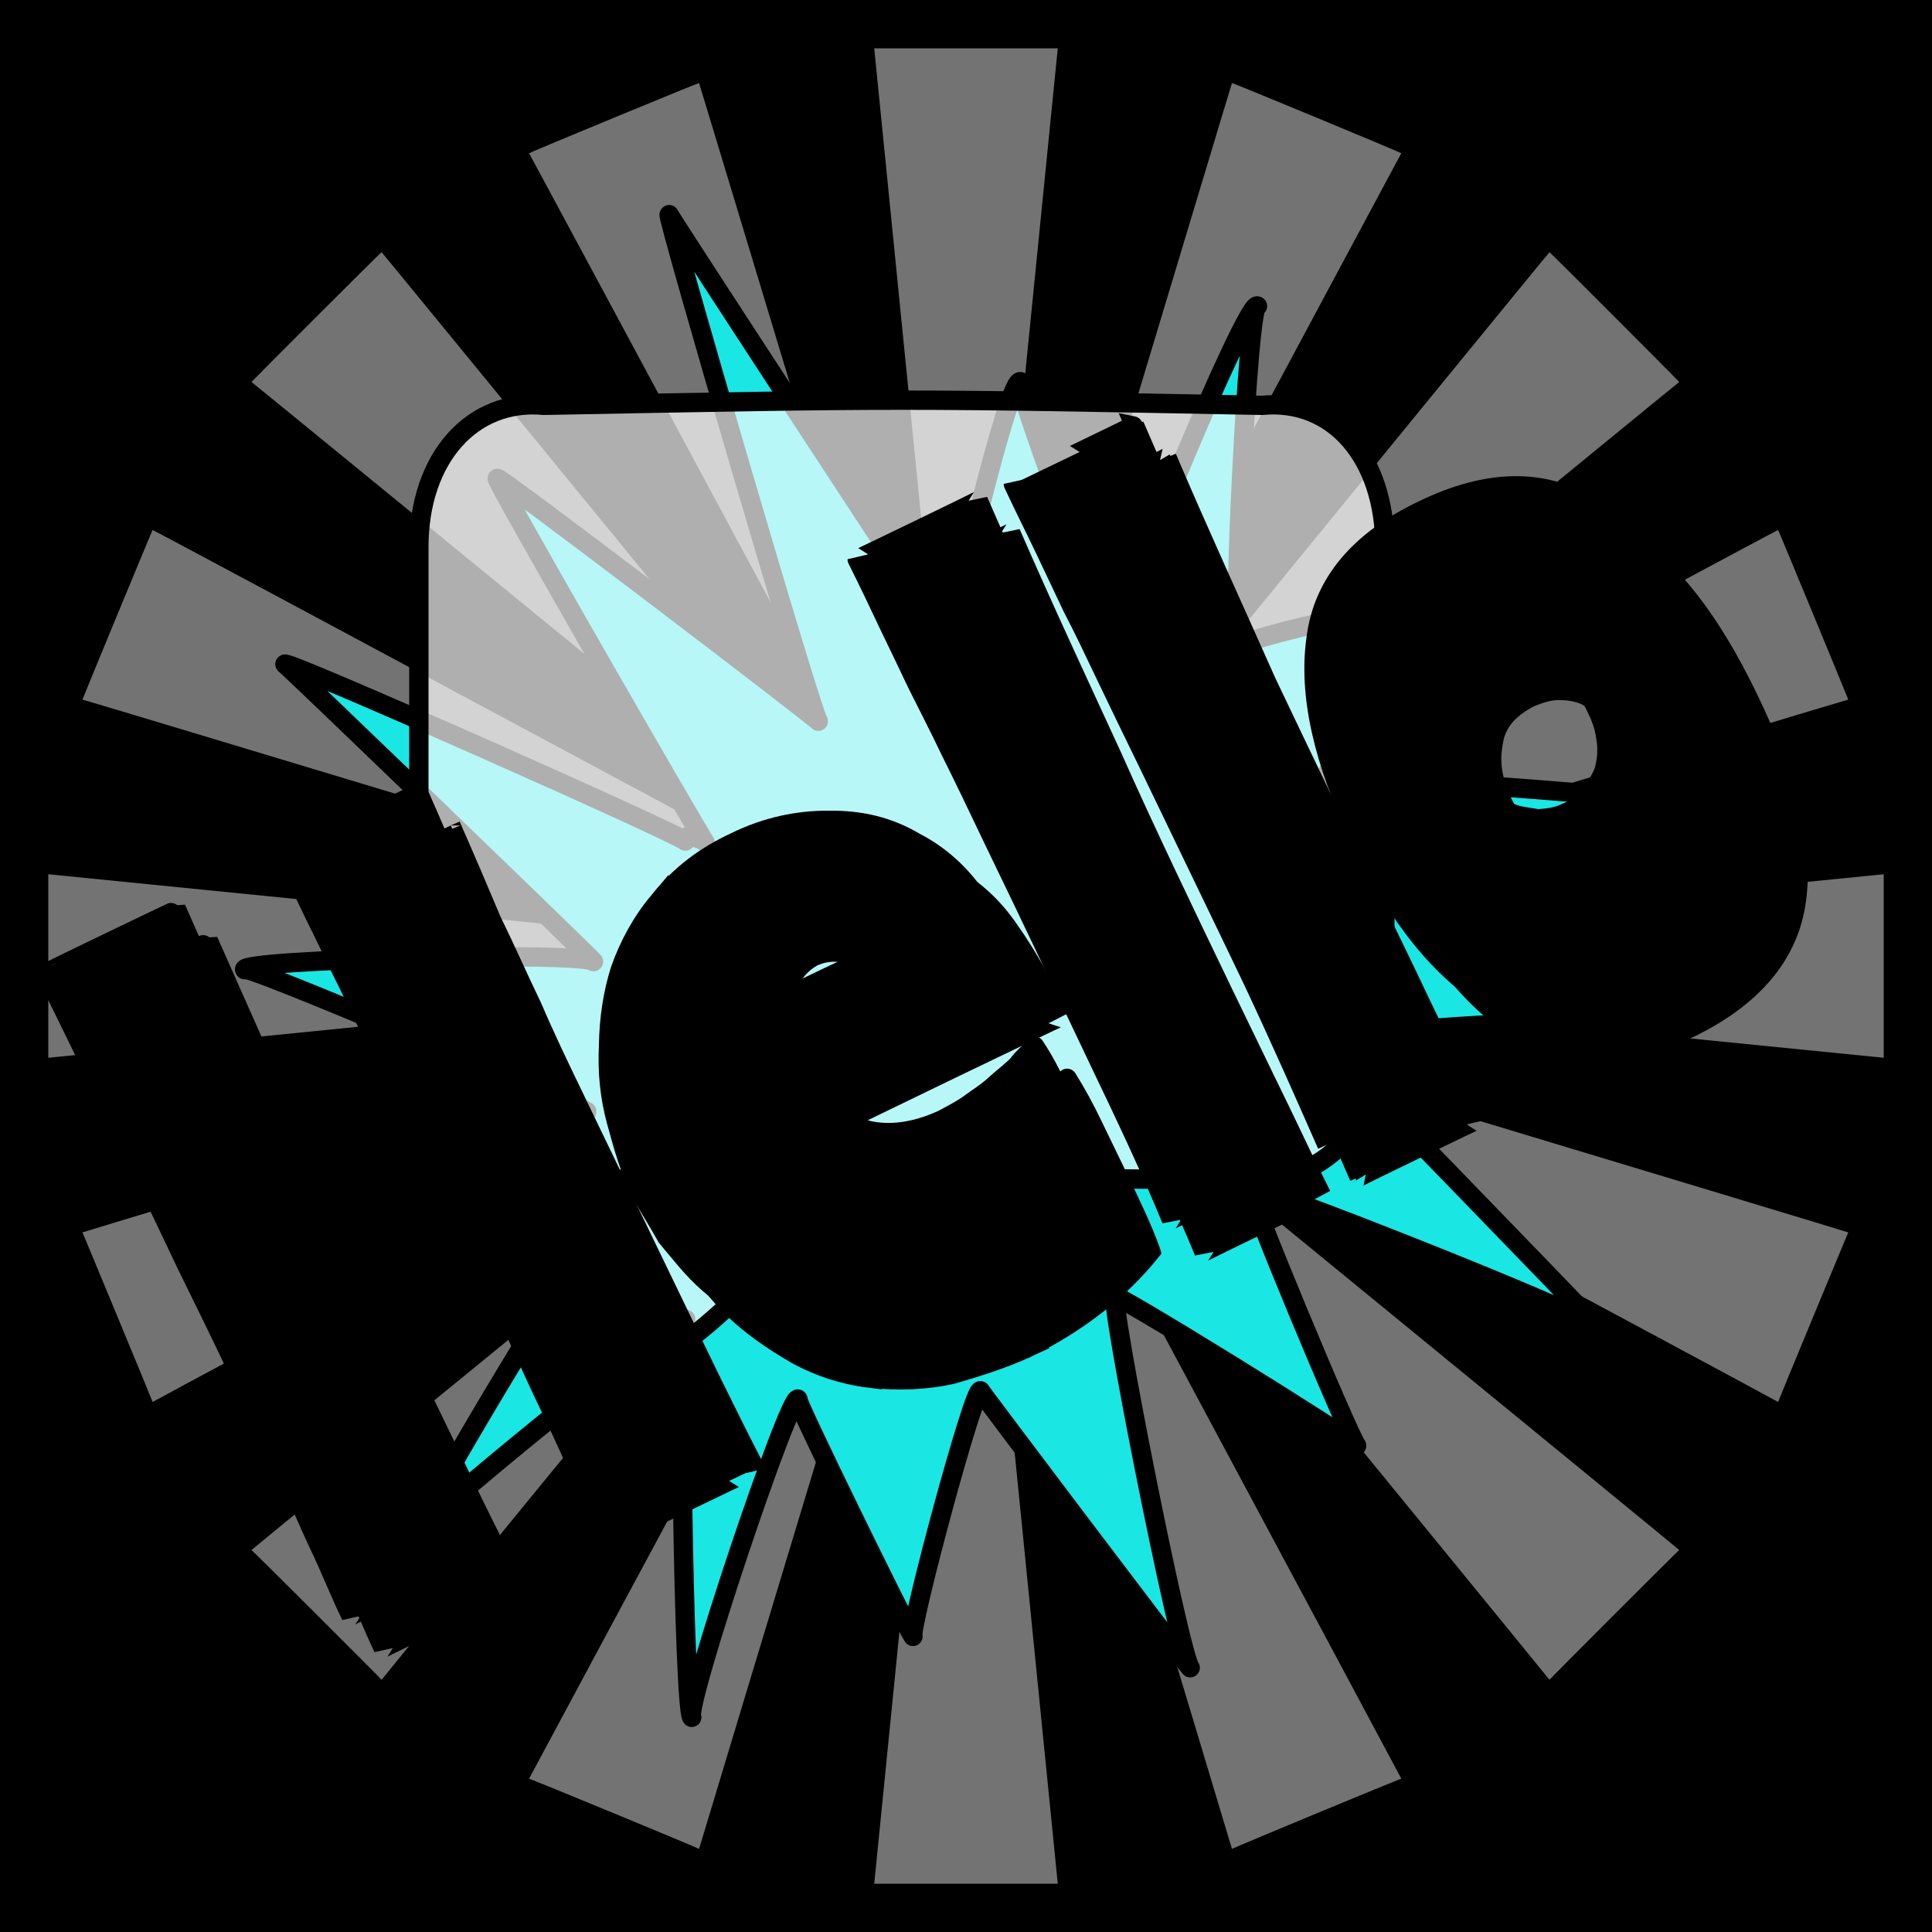 <svg id="svgWorkerArea" xmlns="http://www.w3.org/2000/svg" version="1.1" xmlns:xlink="http://www.w3.org/1999/xlink" xmlns:artdraw="https://artdraw.org" viewBox="0 0 600 600" width="100%" height="100%" style="background: white;" css="background:#9b9b9b;"><rect x="0" y="0" width="600" height="600" fill="#808080" stroke="none"/><path id="back01" fill="url(#fill-Linear-back01)" stroke="#000" stroke-width="1" class="cosito" d="M0 0C0 0 600 0 600 0 600 0 600 600 600 600 600 600 0 600 0 600 0 600 0 0 0 0 0 0 0 0 0 0" fill-opacity="1"></path><defs id="defsdoc"><pattern id="patternBool" x="0" y="0" width="10" height="10" patternUnits="userSpaceOnUse" patternTransform="rotate(35)"><circle cx="5" cy="5" r="4" style="stroke: none;fill: #ff000070;"></circle></pattern><linearGradient id="fill-Linear-back01" x1="15%" y1="85%" x2="85%" y2="15%"><stop offset="0%" style="stop-color:hsl(219.5,80%,50%);stop-opacity:1;"></stop><stop offset="100%" style="stop-color:hsl(219.5,80%,70%);stop-opacity:1;"></stop></linearGradient><linearGradient id="fill-Linear-text-01" x1="15%" y1="85%" x2="85%" y2="15%"><stop offset="0%" style="stop-color:hsl(0, 100%, 50%);stop-opacity:1;"></stop><stop offset="100%" style="stop-color:hsl(60, 100%, 50%);stop-opacity:1;"></stop></linearGradient></defs><g id="rays-01" class="cosito"><path id="path-614261279" fill="white" fill-opacity="0.45" stroke="#000" stroke-width="0" class="cloneT grouped" d="M300 300C300 300 271.5 585 271.5 585 271.5 585 328.5 585 328.5 585 328.5 585 300 300 300 300"></path><path id="path-848797617" fill="white" fill-opacity="0.45" stroke="#000" stroke-width="0" class="cloneT grouped" d="M300 300C300 300 164.3 552.2 164.3 552.399 164.3 552.2 217.1 574 217.1 574.212 217.1 574 300 300 300 300"></path><path id="path-762643161" fill="white" fill-opacity="0.45" stroke="#000" stroke-width="0" class="cloneT grouped" d="M300 300C300 300 78.1 481.2 78.1 481.373 78.1 481.2 118.5 521.5 118.5 521.678 118.5 521.5 300 300 300 300"></path><path id="path-885119911" fill="white" fill-opacity="0.45" stroke="#000" stroke-width="0" class="cloneT grouped" d="M300 300C300 300 25.6 382.6 25.6 382.734 25.6 382.6 47.4 435.2 47.4 435.395 47.4 435.2 300 300 300 300"></path><path id="path-487651034" fill="white" fill-opacity="0.45" stroke="#000" stroke-width="0" class="cloneT grouped" d="M300 300C300 300 15 271.5 15 271.5 15 271.5 15 328.5 15 328.5 15 328.5 300 300 300 300"></path><path id="path-752615138" fill="white" fill-opacity="0.45" stroke="#000" stroke-width="0" class="cloneT grouped" d="M300 300C300 300 47.4 164.3 47.4 164.605 47.4 164.3 25.6 217.1 25.6 217.266 25.6 217.1 300 300 300 300"></path><path id="path-607830543" fill="white" fill-opacity="0.45" stroke="#000" stroke-width="0" class="cloneT grouped" d="M300 300C300 300 118.5 78.1 118.5 78.322 118.5 78.1 78.1 118.5 78.1 118.627 78.1 118.5 300 300 300 300"></path><path id="path-724909053" fill="white" fill-opacity="0.45" stroke="#000" stroke-width="0" class="cloneT grouped" d="M300 300C300 300 217.1 25.6 217.1 25.788 217.1 25.6 164.3 47.4 164.3 47.601 164.3 47.4 300 300 300 300"></path><path id="path-139164210" fill="white" fill-opacity="0.45" stroke="#000" stroke-width="0" class="cloneT grouped" d="M300 300C300 300 328.5 15 328.5 15 328.5 15 271.5 15 271.5 15 271.5 15 300 300 300 300"></path><path id="path-256943566" fill="white" fill-opacity="0.45" stroke="#000" stroke-width="0" class="cloneT grouped" d="M300 300C300 300 435.2 47.4 435.2 47.601 435.2 47.4 382.6 25.6 382.6 25.788 382.6 25.6 300 300 300 300"></path><path id="path-990545585" fill="white" fill-opacity="0.45" stroke="#000" stroke-width="0" class="cloneT grouped" d="M300 300C300 300 521.5 118.5 521.5 118.627 521.5 118.5 481.2 78.1 481.2 78.322 481.2 78.1 300 300 300 300"></path><path id="path-104872185" fill="white" fill-opacity="0.45" stroke="#000" stroke-width="0" class="cloneT grouped" d="M300 300C300 300 574 217.1 574 217.266 574 217.1 552.2 164.3 552.2 164.605 552.2 164.3 300 300 300 300"></path><path id="path-3175128" fill="white" fill-opacity="0.45" stroke="#000" stroke-width="0" class="cloneT grouped" d="M300 300C300 300 585 328.5 585 328.5 585 328.5 585 271.5 585 271.5 585 271.5 300 300 300 300"></path><path id="path-679873073" fill="white" fill-opacity="0.45" stroke="#000" stroke-width="0" class="cloneT grouped" d="M300 300C300 300 552.2 435.2 552.2 435.395 552.2 435.2 574 382.6 574 382.734 574 382.6 300 300 300 300"></path><path id="path-876848495" fill="white" fill-opacity="0.45" stroke="#000" stroke-width="0" class="cloneT grouped" d="M300 300C300 300 481.2 521.5 481.2 521.678 481.2 521.5 521.5 481.2 521.5 481.373 521.5 481.2 300 300 300 300"></path><path id="path-303064944" fill="white" fill-opacity="0.45" stroke="#000" stroke-width="0" class="cloneT grouped" d="M300 300C300 300 382.6 574 382.6 574.212 382.6 574 435.2 552.2 435.2 552.399 435.2 552.2 300 300 300 300"></path></g><path id="fig-02" fill="rgb(26,230,228)" stroke="black" stroke-linecap="round" stroke-linejoin="round" stroke-width="6" class="cosito" d="M218.929 261.518C217.529 259.897 151.229 144.898 154.529 148.679 151.229 144.898 252.129 221.798 254.129 223.985 252.129 221.798 206.329 64.998 207.829 66.673 206.329 64.998 293.829 198.798 295.229 200.468 293.829 198.798 313.629 114.897 317.029 118.649 313.629 114.897 343.929 197.298 346.329 199.995 343.929 197.298 387.629 91.797 390.529 95.067 387.629 91.797 382.429 198.498 384.829 201.198 382.429 198.498 450.529 183.597 453.929 187.445 450.529 183.597 409.829 239.798 411.729 242.032 409.829 239.798 521.629 247.697 524.029 250.432 521.629 247.697 420.429 270.098 422.829 272.789 420.429 270.098 482.129 316.397 483.629 318.012 482.129 316.397 408.129 320.998 411.029 324.222 408.129 320.998 492.529 407.998 496.429 412.347 492.529 407.998 385.429 365.798 388.329 369.033 385.429 365.798 418.929 446.197 421.329 448.969 418.929 446.197 343.629 399.598 346.529 402.866 343.629 399.598 366.329 514.097 369.629 517.933 366.329 514.097 302.629 429.798 304.529 431.955 302.629 429.798 282.129 506.498 283.529 508.202 282.129 506.498 245.429 431.798 247.829 434.543 245.429 431.798 212.329 530.597 214.829 533.342 212.329 530.597 210.529 406.998 212.929 409.692 210.529 406.998 127.429 475.197 128.929 476.823 127.429 475.197 177.729 390.897 179.229 392.554 177.729 390.897 95.429 379.798 99.229 384.09 95.429 379.798 181.229 344.098 182.229 345.183 181.229 344.098 73.129 297.897 76.029 301.164 73.129 297.897 181.429 295.397 184.329 298.638 181.429 295.397 86.129 203.597 88.529 206.325 86.129 203.597 210.929 258.998 212.829 261.201 210.929 258.998 217.529 259.897 218.929 261.518" fill-opacity="1" vector-effect="none"></path><path id="fig-03" fill="White" fill-opacity="0.684" stroke="black" stroke-linecap="round" stroke-linejoin="round" stroke-width="6" class="cosito" d="M130.079 169.916C130.079 142.128 146.746 123.745 168.968 125.883 280.079 123.745 280.079 123.745 391.931 125.883 414.153 123.745 430.079 142.128 430.079 169.916 430.079 243.018 430.079 243.018 430.079 322.534 430.079 344.337 414.153 365.712 391.931 366.567 322.672 365.712 294.894 365.712 267.857 367.849 248.598 378.537 222.672 415.73 199.338 424.28 188.227 423.425 195.635 380.674 193.042 366.567 183.783 362.719 177.116 365.712 168.968 366.567 146.746 365.712 130.079 344.337 130.079 322.534 130.079 243.018 130.079 243.018 130.079 169.916"></path><g id="text-01" class="cosito"><path id="letter-951268248" fill="rgb(0,0,0)" fill-opacity="1" stroke="rgb(0,0,0)" stroke-width="6" d="M99.1,276.09C99.1,276,140,256.3,140,256.352C144.6,266.8,148.7,276.4,152.7,285.909C157,294.7,161.2,304.2,165.4,312.92C169.1,321.6,173.5,330.8,177.9,339.897C182.1,348.6,186.7,358.1,191.8,368.723C191.8,368.6,191.8,368.6,191.8,368.723C197.6,380.8,203.7,393.4,210.7,407.889C217.3,421.6,225.3,438.2,234.5,456.081C234.5,456,234.5,456,234.5,456.081C234.5,456,193.8,475.6,193.8,475.731C189.5,465.6,184.9,455.2,179.9,444.811C174.7,434.1,169.5,421.9,162.8,408.182C162.8,408,162.8,408,162.8,408.182C162.8,408,126.9,425.3,127,425.485C131.7,435.2,136.6,445.2,141.9,456.258C147.1,467.1,152.9,479,159.8,492.165C159.7,492,159.7,492,159.8,492.165C159.7,492,119,511.7,119,511.816C115.6,504.6,112.7,497.1,109.1,489.618C105.6,482.2,102.1,473.9,98.2,465.187C94.1,456.6,89.5,447.1,84.6,436.968C79.5,426.4,74.2,415.4,68.1,402.911C68.1,402.8,68.1,402.8,68.1,402.911C62.8,391.8,58.2,382.3,54.3,374.328C50.5,366.3,46.9,358.9,43.7,352.313C40.5,345.6,37.4,339.1,34.4,332.973C31.4,326.7,27.9,319.5,24.3,312.174C24.3,312.1,24.3,312.1,24.3,312.174C24.3,312.1,64.8,292.5,64.9,292.611C70.8,306,76.5,318.6,81.7,330.516C86.7,342,92.4,353.7,98,365.399C97.9,365.1,97.9,365.1,98,365.399C97.9,365.1,133.7,347.8,133.8,348.096C130.2,340.4,127,333.8,124,327.783C121.1,321.7,118.3,315.8,115.6,310.268C112.9,304.6,110.2,299,107.6,293.727C104.9,288.2,102.1,282.3,99.1,276.09C99.1,276,99.1,276,99.1,276.09C99.1,276,99.1,276,99.1,276.09" vector-effect="none" stroke-opacity="1"></path><path id="letter-757357461" fill="rgb(0,0,0)" fill-opacity="1" stroke="rgb(0,0,0)" stroke-width="6" d="M329,315.979C328.9,315.8,260.7,348.7,260.8,348.89C265.8,354.8,272.3,358.8,279.3,360.962C286,362.6,294,361.8,302.8,357.705C302.8,357.6,302.8,357.6,302.8,357.705C305.2,356.4,307.9,355.1,310.8,353.097C313.5,351,316.5,349.2,318.8,347.133C321.3,344.9,324,342.9,326.1,340.614C327.9,338.2,330.1,336.6,331.4,334.886C331.4,334.8,331.4,334.8,331.4,334.886C334.2,339.3,336.8,344.1,339.4,349.499C342,354.8,344.4,359.9,347,365.19C347,365.1,347,365.1,347,365.19C351,373.6,354.8,381.3,357.4,388.647C357.3,388.3,357.3,388.3,357.4,388.647C347.7,400.7,334.8,410.8,319.3,418.455C319.2,418.4,319.2,418.4,319.3,418.455C311.9,421.9,304,424.4,295.9,426.761C287.9,428.6,279,429,269.8,427.951C269.7,427.6,269.7,427.6,269.8,427.951C261.5,426.9,254.4,424.4,247.9,420.98C241.3,417.2,235.5,413.3,230.3,408.76C225,404.2,221,398.9,217.2,394.244C214,388.8,210.8,383.9,208.9,379.971C208.8,379.8,208.8,379.8,208.9,379.971C205.7,373.3,203.7,366.2,201.5,358.484C199.4,350.5,198.7,342.7,199,334.772C199.2,326.5,200.4,318.6,202.7,311.266C205.3,303.6,209.4,296.3,214.6,289.921C214.7,290.1,214.7,290.1,214.6,289.921C221.2,281.7,229,275.9,238.4,271.501C238.4,271.4,238.4,271.4,238.4,271.501C248,266.7,258,264.7,267.3,264.775C277.2,264.6,286,266.7,294.2,271.57C294.2,271.4,294.2,271.4,294.2,271.57C301.9,275.5,308.4,281.4,313.5,288.96C318.5,296,323.8,305.2,329,315.979C328.9,315.8,328.9,315.8,329,315.979C328.9,315.8,328.9,315.8,329,315.979M252.5,297.122C252.6,297.3,252.6,297.3,252.5,297.122C249.3,298.9,246.4,301.7,244.8,306.074C243,310.3,243.7,315.8,246,323.947C245.9,323.6,245.9,323.6,246,323.947C245.9,323.6,277.8,308.2,278,308.514C274.3,302.3,270,298.4,265.1,296.866C260.7,295.2,256.6,295.3,252.5,297.122C252.6,297.3,252.6,297.3,252.5,297.122" vector-effect="none" stroke-opacity="1"></path><path id="letter-648099493" fill="rgb(0,0,0)" fill-opacity="1" stroke="rgb(0,0,0)" stroke-width="6" d="M276.2,183.675C276.3,183.8,313.9,165.6,313.9,165.503C323.9,188.5,334.6,211.4,345.4,234.885C355.9,258.5,367.6,282.8,380.3,309.185C380.3,309,380.3,309,380.3,309.185C385.7,320.3,389.9,329,393.2,335.823C396.4,342.4,399.1,347.9,401.2,352.364C403.3,356.8,404.9,360.1,406.2,362.825C407.6,365.5,408.8,367.9,410.4,371.174C410.3,371,410.3,371,410.4,371.174C410.3,371,373.9,388.7,373.9,388.781C367.9,374.1,359.9,357.1,350.8,338.147C341.6,319.1,331.1,296.7,318.9,271.363C318.8,271.2,318.8,271.2,318.9,271.363C313.5,260.2,309.1,251.1,305.3,243.266C301.4,235.2,298,228.8,294.9,222.354C291.8,215.9,288.9,209.8,286,203.988C283.1,197.9,280,191.4,276.2,183.675C276.3,183.8,276.3,183.8,276.2,183.675C276.3,183.8,276.3,183.8,276.2,183.675" vector-effect="none" stroke-opacity="1"></path><path id="letter-514961350" fill="rgb(0,0,0)" fill-opacity="1" stroke="rgb(0,0,0)" stroke-width="6" d="M324.7,160.286C324.8,160.4,362.5,142.2,362.4,142.069C372.2,165.1,382.8,188.1,393.3,211.757C404.4,235.1,416.1,259.4,428.8,285.796C428.7,285.7,428.7,285.7,428.8,285.796C434.2,296.9,438.4,305.6,441.6,312.433C444.8,319,447.5,324.6,449.6,328.975C451.8,333.4,453.4,336.7,454.7,339.435C456,342.1,457.4,344.5,458.9,347.741C458.9,347.6,458.9,347.6,458.9,347.741C458.9,347.6,422,365.4,422.1,365.522C415.8,351,408.1,333.8,399.2,314.758C390.1,295.7,379.3,273.4,367.1,248.104C367,247.9,367,247.9,367.1,248.104C361.7,237,357.3,227.9,353.5,220.007C349.6,211.9,346.5,205.4,343.3,198.964C340.3,192.6,337.3,186.4,334.5,180.598C331.6,174.5,328.4,168,324.7,160.286C324.8,160.4,324.8,160.4,324.7,160.286C324.8,160.4,324.8,160.4,324.7,160.286" vector-effect="none" stroke-opacity="1"></path><path id="letter-43080708" fill="rgb(0,0,0)" fill-opacity="1" stroke="rgb(0,0,0)" stroke-width="6" d="M451.9,168.465C451.8,168.3,451.8,168.3,451.9,168.465C471.6,158.8,489.1,158.3,503.9,167.363C518.7,176.2,531.5,193,543.2,217.357C543.3,217.5,543.3,217.5,543.2,217.357C555,241.8,560.2,262.2,557.9,279.385C555.7,296.4,544.4,309.7,524.7,319.288C524.7,319.2,524.7,319.2,524.7,319.288C505,328.7,487.6,329.3,472.8,320.513C457.9,311.6,444.4,295.2,432.6,270.744C432.7,270.9,432.7,270.9,432.6,270.744C420.9,246.4,416.4,225.5,418.7,208.49C420.9,191.2,432.2,177.8,451.9,168.465C451.8,168.3,451.8,168.3,451.9,168.465M497.1,262.122C497.2,262.3,497.2,262.3,497.1,262.122C500.5,260.7,502.7,258.3,504.7,256.045C506.3,253.2,508.1,250.7,508.5,247.894C509.2,244.8,509.3,241.8,508.7,238.978C508.4,235.8,507.3,232.8,505.9,229.977C505.7,229.6,505.7,229.6,505.9,229.977C504.4,226.9,502.9,224.3,500.5,222.072C498.6,219.6,496.1,217.8,493.4,216.513C491,215.1,487.6,214.4,484.6,214.447C481.5,214.3,478.6,215.2,475.1,216.631C475.2,216.8,475.2,216.8,475.1,216.631C468.7,220,464.6,224.2,463.7,230.859C462.5,237.1,463.8,243.2,466.5,248.976C466.4,248.6,466.4,248.6,466.5,248.976C467.9,251.8,469.5,254.6,471.8,256.803C473.4,259.1,475.9,260.9,478.8,262.24C481.4,263.6,484.5,263.8,487.6,264.306C490.5,264.1,493.8,263.9,497.1,262.122C497.2,262.3,497.2,262.3,497.1,262.122" vector-effect="none" stroke-opacity="1"></path></g><g id="text-02" class="cosito cloneTXT"><path id="letter-951268248" fill="url(#fill-Linear-text-01)" fill-opacity="1" stroke="#000000" stroke-width="6" class="cloneTXT" d="M89 266.09C89 266 130 246.2 130 246.352 134.6 256.7 138.6 266.3 142.6 275.909 147 284.7 151.1 294.2 155.3 302.92 159.1 311.6 163.5 320.7 167.8 329.897 172.1 338.6 176.6 348.1 181.8 358.723 181.8 358.6 181.8 358.6 181.8 358.723 187.6 370.7 193.6 383.3 200.6 397.889 207.3 411.6 215.3 428.2 224.5 446.081 224.5 446 224.5 446 224.5 446.081 224.5 446 183.8 465.6 183.8 465.731 179.5 455.6 174.8 445.2 169.8 434.811 164.6 424.1 159.5 411.8 152.8 398.182 152.8 398 152.8 398 152.8 398.182 152.8 398 116.9 415.2 117 415.485 121.6 425.2 126.6 435.2 131.8 446.258 137.1 457.1 142.8 469 149.8 482.165 149.6 482 149.6 482 149.8 482.165 149.6 482 109 501.7 109 501.816 105.5 494.6 102.6 487.1 99 479.618 95.5 472.2 92 463.8 88.1 455.187 84 446.6 79.5 437.1 74.5 426.968 69.5 416.3 64.1 405.3 58 392.911 58 392.7 58 392.7 58 392.911 52.7 381.7 48.2 372.2 44.2 364.328 40.5 356.2 36.9 348.8 33.7 342.313 30.5 335.6 27.4 329.1 24.4 322.973 21.3 316.7 17.8 309.5 14.2 302.174 14.2 302.1 14.2 302.1 14.2 302.174 14.2 302.1 54.8 282.5 54.9 282.611 60.8 296 66.5 308.6 71.6 320.517 76.6 332 82.4 343.7 88 355.399 87.9 355.1 87.9 355.1 88 355.399 87.9 355.1 123.6 337.7 123.8 338.096 120.1 330.3 117 323.7 114 317.783 111 311.7 108.3 305.7 105.5 300.268 102.9 294.6 100.1 289 97.5 283.727 94.9 278.2 92 272.2 89 266.09 89 266 89 266 89 266.09 89 266 89 266 89 266.09"></path><path id="letter-757357461" fill="url(#fill-Linear-text-01)" fill-opacity="1" stroke="#000000" stroke-width="6" class="cloneTXT" d="M319 305.979C318.8 305.7 250.7 338.7 250.7 338.89 255.7 344.7 262.2 348.7 269.2 350.962 276 352.6 284 351.7 292.7 347.705 292.7 347.6 292.7 347.6 292.7 347.705 295.2 346.3 297.8 345.1 300.7 343.097 303.5 341 306.5 339.2 308.7 337.134 311.2 334.8 314 332.8 316.1 330.614 317.8 328.2 320.1 326.6 321.3 324.886 321.3 324.7 321.3 324.7 321.3 324.886 324.2 329.2 326.7 334.1 329.3 339.499 332 344.7 334.3 349.8 337 355.19 337 355.1 337 355.1 337 355.19 341 363.6 344.7 371.2 347.3 378.647 347.2 378.2 347.2 378.2 347.3 378.647 337.7 390.7 324.7 400.7 309.2 408.455 309.2 408.3 309.2 408.3 309.2 408.455 301.8 411.8 294 414.3 285.8 416.761 277.8 418.6 269 419 259.7 417.951 259.7 417.6 259.7 417.6 259.7 417.951 251.5 416.8 244.3 414.3 237.8 410.98 231.3 407.2 225.5 403.2 220.3 398.76 215 394.2 211 388.8 207.1 384.244 204 378.7 200.8 373.8 198.8 369.971 198.8 369.7 198.8 369.7 198.8 369.971 195.6 363.2 193.6 356.2 191.5 348.484 189.3 340.5 188.6 332.7 189 324.772 189.1 316.5 190.3 308.6 192.6 301.266 195.3 293.6 199.3 286.2 204.6 279.921 204.6 280.1 204.6 280.1 204.6 279.921 211.1 271.7 219 265.8 228.3 261.501 228.3 261.3 228.3 261.3 228.3 261.501 238 256.7 248 254.7 257.2 254.775 267.2 254.6 276 256.7 284.2 261.57 284.2 261.3 284.2 261.3 284.2 261.57 291.8 265.5 298.3 271.3 303.5 278.96 308.5 286 313.7 295.2 319 305.979 318.8 305.7 318.8 305.7 319 305.979 318.8 305.7 318.8 305.7 319 305.979M242.5 287.122C242.6 287.2 242.6 287.2 242.5 287.122 239.3 288.8 236.3 291.7 234.8 296.074 233 300.2 233.6 305.7 236 313.947 235.8 313.6 235.8 313.6 236 313.947 235.8 313.6 267.7 298.2 268 298.514 264.2 292.2 260 288.3 255.1 286.866 250.7 285.2 246.6 285.2 242.5 287.122 242.6 287.2 242.6 287.2 242.5 287.122"></path><path id="letter-648099493" fill="url(#fill-Linear-text-01)" fill-opacity="1" stroke="#000000" stroke-width="6" class="cloneTXT" d="M266.2 173.675C266.2 173.8 303.8 155.6 303.8 155.502 313.8 178.5 324.6 201.3 335.3 224.885 345.8 248.5 357.6 272.7 370.2 299.185 370.2 299 370.2 299 370.2 299.185 375.7 310.2 379.8 319 383.2 325.822 386.3 332.3 389.1 337.8 391.2 342.364 393.2 346.7 394.8 350.1 396.2 352.825 397.6 355.5 398.7 357.8 400.3 361.174 400.2 361 400.2 361 400.3 361.174 400.2 361 363.8 378.7 363.8 378.781 357.8 364.1 349.8 347.1 340.7 328.147 331.6 309.1 321.1 286.7 308.8 261.363 308.7 261.2 308.7 261.2 308.8 261.363 303.5 250.2 299.1 241.1 295.2 233.266 291.3 225.1 288 218.8 284.8 212.354 281.7 205.8 278.8 199.8 276 193.988 273.1 187.8 270 181.3 266.2 173.675 266.2 173.8 266.2 173.8 266.2 173.675 266.2 173.8 266.2 173.8 266.2 173.675"></path><path id="letter-514961350" fill="url(#fill-Linear-text-01)" fill-opacity="1" stroke="#000000" stroke-width="6" class="cloneTXT" d="M314.7 150.286C314.7 150.3 352.5 132.1 352.3 132.07 362.2 155.1 372.7 178.1 383.2 201.757 394.3 225.1 406.1 249.3 418.7 275.796 418.7 275.7 418.7 275.7 418.7 275.796 424.2 286.8 428.3 295.6 431.6 302.433 434.7 309 437.5 314.6 439.6 318.975 441.7 323.3 443.3 326.7 444.7 329.435 446 332.1 447.3 334.5 448.8 337.741 448.8 337.6 448.8 337.6 448.8 337.741 448.8 337.6 412 355.3 412.1 355.522 405.7 341 398.1 323.7 389.2 304.758 380.1 285.7 369.2 263.3 357.1 238.103 357 237.8 357 237.8 357.1 238.103 351.7 227 347.2 217.8 343.5 210.007 339.6 201.8 336.5 195.3 333.2 188.964 330.2 182.6 327.2 176.3 324.5 170.598 321.6 164.5 318.3 158 314.7 150.286 314.7 150.3 314.7 150.3 314.7 150.286 314.7 150.3 314.7 150.3 314.7 150.286"></path><path id="letter-43080708" fill="url(#fill-Linear-text-01)" fill-opacity="1" stroke="#000000" stroke-width="6" class="cloneTXT" d="M441.8 158.465C441.7 158.3 441.7 158.3 441.8 158.465 461.6 148.8 479.1 148.3 493.8 157.363 508.7 166.1 521.5 183 533.2 207.357 533.2 207.5 533.2 207.5 533.2 207.357 545 231.8 550.2 252.2 547.9 269.385 545.7 286.3 534.4 299.7 514.7 309.288 514.7 309.2 514.7 309.2 514.7 309.288 495 318.7 477.6 319.2 462.7 310.513 447.8 301.6 434.3 285.2 422.6 260.744 422.7 260.8 422.7 260.8 422.6 260.744 410.8 236.3 406.3 215.5 408.7 198.49 410.8 181.1 422.2 167.8 441.8 158.465 441.7 158.3 441.7 158.3 441.8 158.465M487.1 252.122C487.2 252.2 487.2 252.2 487.1 252.122 490.5 250.7 492.7 248.2 494.7 246.045 496.2 243.1 498.1 240.6 498.5 237.894 499.2 234.8 499.2 231.8 498.7 228.978 498.3 225.8 497.2 222.8 495.8 219.977 495.7 219.6 495.7 219.6 495.8 219.977 494.3 216.8 492.8 214.3 490.5 212.071 488.6 209.6 486.1 207.8 483.3 206.513 481 205.1 477.6 204.3 474.6 204.447 471.5 204.3 468.6 205.1 465.1 206.631 465.2 206.8 465.2 206.8 465.1 206.631 458.7 210 454.6 214.1 453.7 220.859 452.5 227.1 453.7 233.1 456.5 238.976 456.3 238.6 456.3 238.6 456.5 238.976 457.8 241.8 459.5 244.6 461.7 246.803 463.3 249.1 465.8 250.8 468.7 252.24 471.3 253.6 474.5 253.7 477.6 254.306 480.5 254.1 483.7 253.8 487.1 252.122 487.2 252.2 487.2 252.2 487.1 252.122"></path></g></svg>